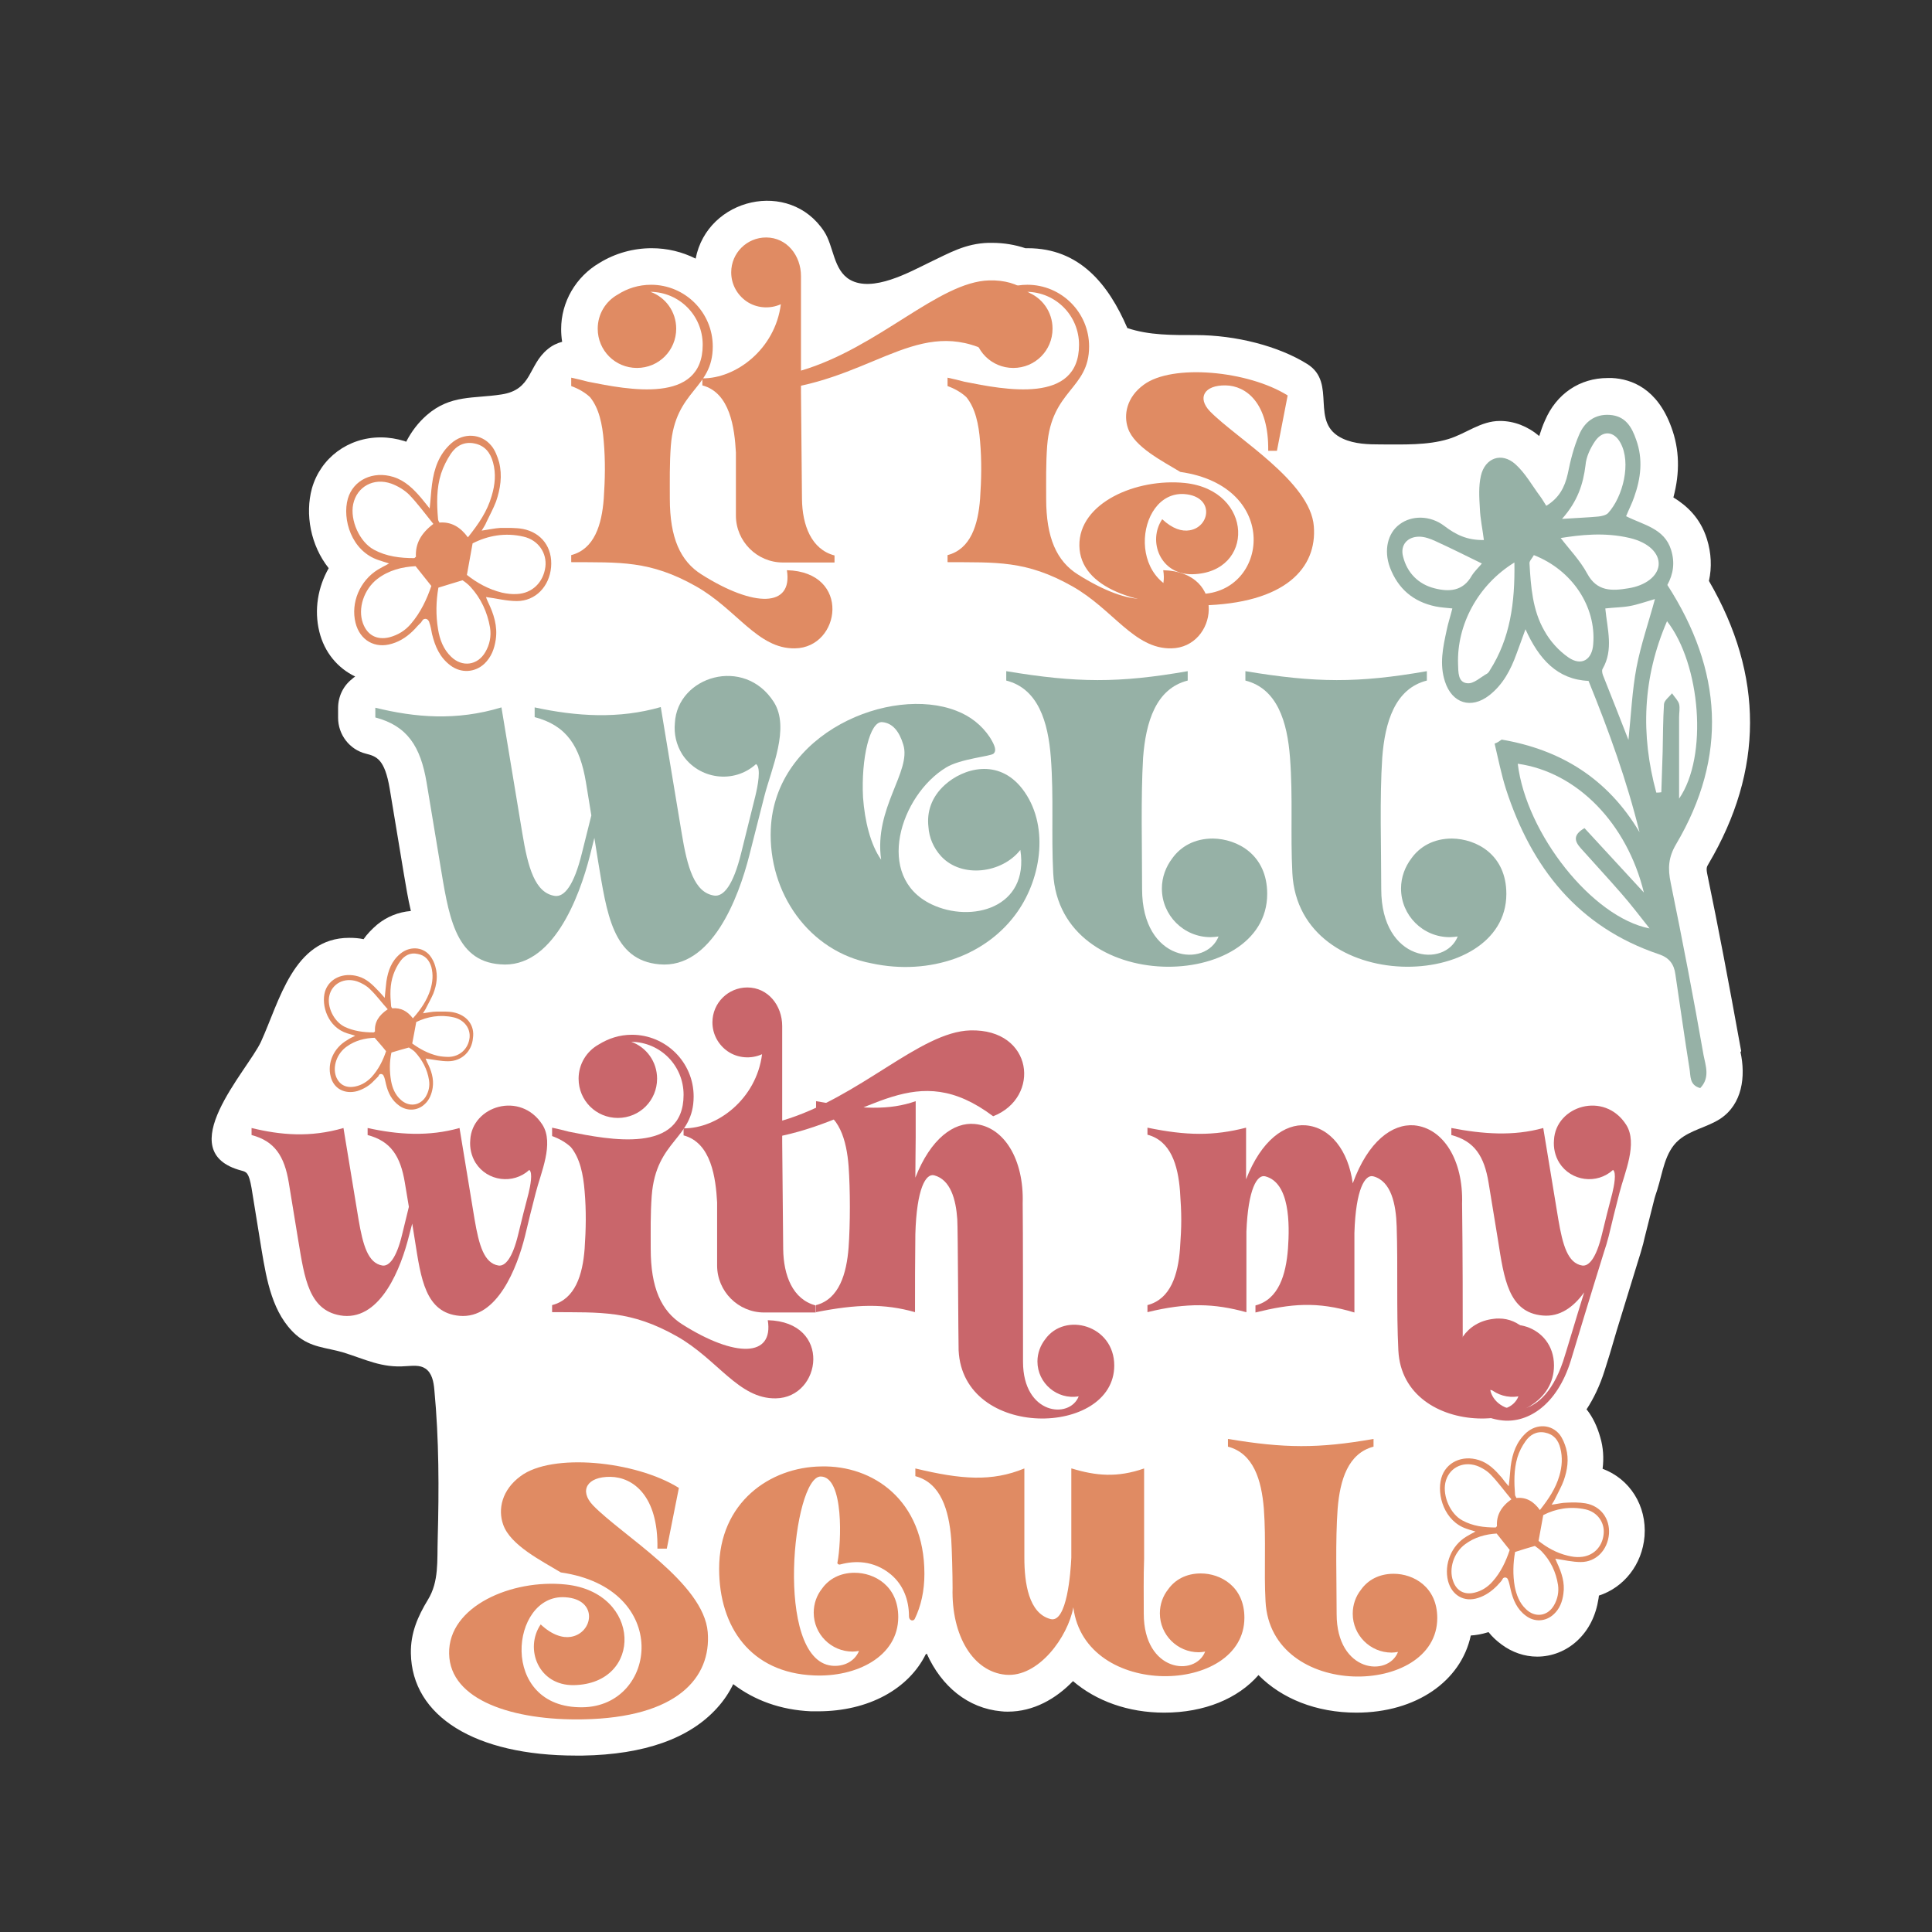 <?xml version="1.0" encoding="utf-8"?>
<!-- Generator: Adobe Illustrator 18.0.0, SVG Export Plug-In . SVG Version: 6.00 Build 0)  -->
<!DOCTYPE svg PUBLIC "-//W3C//DTD SVG 1.1//EN" "http://www.w3.org/Graphics/SVG/1.1/DTD/svg11.dtd">
<svg version="1.1" id="Layer_1" xmlns="http://www.w3.org/2000/svg" xmlns:xlink="http://www.w3.org/1999/xlink" x="0px" y="0px"
	 viewBox="0 0 576 576" enable-background="new 0 0 576 576" xml:space="preserve">
<rect x="0" y="0" width="576" height="576" fill="#333333" stroke="none"/>
<g>
	<path fill="#FFFFFF" d="M519,312.8c-3.6-19.9-6.7-36.3-9.9-51.7c-0.5-2.3-0.3-2.6,0.3-3.6c16.4-27.8,16.5-56.1,0.1-84.3
		c0.9-4.1,0.7-8.3-0.6-12.5c-2-6.4-6.1-10-10-12.4c2-7.5,1.8-14.4-0.6-20.9c-4.2-11.6-11.9-14.4-17.7-14.7c-0.4,0-0.9,0-1.3,0
		c-8.3,0-15.3,4.7-18.7,12.7c-0.7,1.5-1.2,3.1-1.7,4.6c-3.4-2.9-7.5-4.5-11.7-4.5c-5.8,0-10.1,3.8-15.4,5.4
		c-6.3,1.9-13.4,1.6-20,1.6c-3.9,0-7.9-0.1-11.4-1.7c-10.3-4.7-1.5-16.6-10.7-22.3c-8.5-5.3-21.2-8.6-33.2-8.6
		c-6.8,0-13.9,0.1-20.4-2.1c-5.6-13-14.2-23.8-29.7-23.8c-0.2,0-0.5,0-0.7,0c-3-1-6.3-1.6-10-1.6c-0.3,0-0.7,0-1,0
		c-6.9,0.2-11.6,3-17.5,5.8c-6,2.9-17,9.1-23.8,5.2c-5-2.9-4.8-10-7.7-14.4c-10.3-15.7-34.8-10-38.3,8.1c-4-2-8.4-3.1-13.1-3.1
		c-5.5,0-10.9,1.5-15.6,4.4c-7,4.1-11.4,11.6-11.4,19.7c0,1.3,0.1,2.6,0.3,3.8c-1.5,0.4-3,1.1-4.3,2.2c-5.9,4.8-4.5,12.1-13.8,13.5
		c-8.3,1.3-15.2,0-22.3,6.2c-2.5,2.2-4.5,4.8-6.1,7.9c-0.2-0.1-0.3-0.1-0.5-0.2c-2.3-0.7-4.7-1.1-7.1-1.1c-9.7,0-17.9,6.1-20.5,15.2
		c-2.1,7.7-0.4,17,5,23.8c-3.2,5.6-4.4,12.4-2.8,18.9c1.5,6.2,5.5,10.9,10.7,13.4c-0.3,0.2-0.6,0.4-0.9,0.7
		c-2.7,2.1-4.2,5.3-4.2,8.7v2.9c0,5,3.4,9.5,8.3,10.7c3.1,0.8,5.6,1.5,7.1,10.5l4.2,25.3c0.6,3.5,1.2,7.3,2.1,11.1
		c-3.7,0.3-7.2,1.7-10.1,4.1c-1.5,1.3-2.9,2.7-4,4.3c-1.4-0.3-2.8-0.4-4.3-0.4c-16.6,0-20.8,19-26.3,31c-4,8.6-27.1,32.8-5.8,38.4
		c1.5,0.4,2.2,0.6,3,5.2c0,0,3,18.5,3,18.5c1.5,8.9,3.2,19,10.3,25.3c4.4,3.8,8.9,3.7,14,5.2c6.5,2,11.5,4.7,18.7,4.1
		c2-0.1,4.2-0.4,5.8,0.7c2,1.3,2.5,4,2.7,6.4c1.4,14.8,1.4,29.6,1,44.4c-0.2,6.6,0.4,12.7-2.9,18.1c-3.1,5.1-5.2,10-5.1,16
		c0.3,18.8,19.2,30.5,49.2,30.5c0.7,0,1.4,0,2,0c18.4-0.3,31.9-5.1,40.1-14.2c2-2.2,3.6-4.6,4.8-7.1c6.3,4.8,14.1,7.7,23.2,8.1
		c0.7,0,1.4,0,2.1,0c15.1,0,27-6.7,32.1-17c0.1,0,0.2-0.1,0.3-0.2c4.4,9.8,12.3,16.3,22.2,17.2c0.7,0.1,1.3,0.1,2,0.1
		c7.6,0,14.3-3.8,19.4-9.1c6.9,5.9,16.4,9.4,27.2,9.4c12,0,22-4.2,28.1-11.2c6.9,7,17.2,11.2,29.2,11.2c17.8,0,31.2-9.4,34.1-23
		c1.6-0.1,3.3-0.4,4.9-0.9c0.1,0,0.3-0.1,0.4-0.1c1.1,1.4,2.4,2.6,3.9,3.7c3.1,2.3,6.8,3.6,10.6,3.6c4.4,0,8.7-1.7,12-4.8
		c3.4-3.2,5.5-7.4,6.3-12.6c0-0.3,0.1-0.5,0.1-0.8c7.4-2.4,12.9-9.2,13.6-17.7c0.7-9.1-4.4-17.1-12.5-20.1c0.4-3.2,0.2-6.4-0.7-9.4
		c-0.9-3.2-2.2-5.9-3.9-8.1c-0.1-0.1-0.1-0.1-0.2-0.2c2.1-3.2,4-7.1,5.4-11.6c0.8-2.4,2.1-6.7,3.6-11.9c1.9-6.2,4.2-13.7,6.3-20.5
		c0.6-1.8,1.1-3.6,1.6-5.4l0.4-1.7c0.9-3.7,1.9-7.4,2.8-11.1c0.2-0.9,0.6-2.1,1-3.3c1.6-5,2.2-11.2,6.4-14.8c3.5-3,8.4-3.8,12.3-6.3
		c6.7-4.4,7.7-12.7,6.1-20C519.2,313.5,519.1,313.2,519,312.8z"/>
	<path fill="#E08B63" d="M155.9,157.7c-2.2-0.4-4.5-0.3-6.8-0.3c-1.7,0.1-3.4,0.5-5.5,0.8c0.6-1,1.1-1.7,1.4-2.5
		c1-2.1,2.1-4.1,2.9-6.2c1.3-3.8,1.9-7.7,0.9-11.7c-0.5-1.7-1.2-3.6-2.3-4.9c-3-3.7-8.3-4-12-0.7c-3.6,3.2-5.1,7.5-5.7,12.2
		c-0.3,2.2-0.4,4.5-0.7,7.2c-1-1.3-1.8-2.2-2.5-3.1c-2.3-2.7-4.8-5.2-8.3-6.3c-6.1-1.9-12,0.9-13.6,6.5c-1.7,6,1,15.6,9.2,18.3
		c0.9,0.3,1.9,0.6,3.1,1c-1.3,0.7-2.3,1.2-3.3,1.8c-5.4,3.3-8.2,9.9-6.7,15.9c1.3,5.2,5.8,7.8,10.9,6.2c2.7-0.8,4.9-2.4,6.8-4.4
		c0.5-0.6,1-1.1,1.9-2c0,0,0,0,0,0c0,0,0,0,0,0c0-0.1,0.1-0.2,0.2-0.3c0.2-0.4,0.5-0.7,1-0.7c0.6,0,0.9,0.4,1.1,0.8
		c0.1,0.1,0.1,0.2,0.1,0.4c0,0,0-0.1,0-0.1c0.4,1.1,0.6,2.3,0.8,3.4c0.9,3.7,2.3,7,5.5,9.4c3.2,2.4,7.3,2.1,10.1-0.5
		c2.1-2,3-4.5,3.4-7.2c0.6-4-0.6-7.7-2.3-11.2c-0.3-0.6-0.5-1.2-0.6-1.5c3.1,0.4,6.1,1.2,9.2,1.2c5.6,0,9.7-4.4,10.2-10.1
		C164.8,163.3,161.5,158.8,155.9,157.7z M131.5,141.2c0.7-2.1,1.7-4.1,2.9-5.9c1.6-2.4,4-3.7,7-3.1c3.1,0.6,4.8,2.7,5.6,5.7
		c0.9,3.3,0.6,6.6-0.4,9.9c-1.3,4.6-3.9,8.4-7.1,12.4c-2.2-3-4.9-4.7-8.5-4.4c-0.2-0.4-0.4-0.7-0.4-1
		C130.2,150.2,130.1,145.6,131.5,141.2z M122.5,186c-1.7,2-3.8,3.3-6.4,4c-3.7,0.9-6.6-0.6-7.9-4.2c-1.6-4.4,0.3-10.1,4.3-13.2
		c3.4-2.6,7.4-3.6,11.4-3.8c1.7,2.1,3.1,3.9,4.7,5.9C127.3,178.5,125.5,182.5,122.5,186z M124,166c-0.3,0.2-0.4,0.4-0.5,0.4
		c-4.2,0-8.3-0.5-12-2.5c-4.3-2.3-7.2-8.8-6.2-13.6c1.1-5.2,6.1-8,11.4-6.1c1.9,0.7,3.9,1.9,5.3,3.3c2.5,2.6,4.7,5.6,7.2,8.7
		C125.5,159,123.8,162.1,124,166z M146.1,187.1c0.4,2.6-0.1,5.1-1.4,7.3c-2.3,4-6.9,4.6-10.2,1.4c-2.3-2.2-3.4-5.1-3.9-8.2
		c-0.7-4.2-0.6-8.4,0.1-12.4c2.3-0.7,4.5-1.4,7.2-2.2c0.6,0.4,1.6,1.1,2.4,2C143.4,178.4,145.3,182.5,146.1,187.1z M154.1,177.1
		c-1.5,0.1-3-0.1-4.4-0.4c-4.1-1-7.6-3-10.5-5.3c0.6-3.2,1.1-6,1.7-9.4c4.5-2.3,9.7-3.3,15.2-2c4.4,1,7,4.9,6.5,9
		C162,173.6,158.7,176.9,154.1,177.1z"/>
	<path fill="#E08B63" d="M472.7,448.2c-1.8-0.3-3.8-0.3-5.6-0.2c-1.4,0-2.8,0.4-4.5,0.6c0.5-0.8,0.9-1.4,1.2-2.1
		c0.8-1.7,1.8-3.4,2.4-5.1c1.1-3.1,1.6-6.4,0.7-9.6c-0.4-1.4-1-2.9-1.9-4.1c-2.5-3.1-6.8-3.3-9.9-0.6c-3,2.7-4.2,6.2-4.7,10
		c-0.2,1.8-0.3,3.7-0.6,6c-0.9-1-1.5-1.8-2.1-2.6c-1.9-2.2-3.9-4.3-6.8-5.2c-5-1.6-9.9,0.7-11.2,5.4c-1.4,5,0.9,12.9,7.6,15.1
		c0.8,0.3,1.6,0.5,2.6,0.8c-1.1,0.6-1.9,1-2.7,1.5c-4.5,2.7-6.7,8.2-5.5,13.2c1.1,4.3,4.8,6.5,9,5.1c2.2-0.7,4-2,5.6-3.6
		c0.4-0.5,0.9-0.9,1.5-1.7c0,0,0,0,0,0c0,0,0,0,0,0c0-0.1,0.1-0.2,0.1-0.2c0.1-0.3,0.4-0.6,0.8-0.6c0.5,0,0.8,0.3,0.9,0.7
		c0,0.1,0.1,0.2,0.1,0.3c0,0,0-0.1,0-0.1c0.3,0.9,0.5,1.9,0.7,2.8c0.7,3,1.9,5.8,4.5,7.7c2.6,2,6,1.8,8.4-0.5c1.7-1.6,2.5-3.7,2.8-6
		c0.5-3.3-0.5-6.3-1.9-9.3c-0.2-0.5-0.4-1-0.5-1.2c2.6,0.4,5.1,1,7.6,1c4.6,0,8-3.6,8.4-8.4C480,452.8,477.3,449,472.7,448.2z
		 M452.4,434.5c0.5-1.7,1.4-3.4,2.4-4.8c1.3-1.9,3.3-3.1,5.8-2.6c2.6,0.5,4,2.2,4.6,4.7c0.7,2.7,0.5,5.5-0.3,8.2
		c-1.1,3.8-3.2,6.9-5.8,10.2c-1.8-2.5-4-3.9-7-3.6c-0.1-0.3-0.3-0.5-0.4-0.8C451.4,442,451.3,438.2,452.4,434.5z M445,471.5
		c-1.4,1.6-3.2,2.8-5.3,3.3c-3.1,0.8-5.5-0.5-6.5-3.5c-1.3-3.6,0.2-8.4,3.6-10.9c2.8-2.1,6.1-3,9.4-3.2c1.4,1.7,2.5,3.2,3.9,4.9
		C449,465.4,447.5,468.7,445,471.5z M446.3,455c-0.2,0.2-0.3,0.4-0.4,0.4c-3.4,0-6.8-0.4-9.9-2.1c-3.6-1.9-5.9-7.2-5.1-11.2
		c0.9-4.3,5-6.6,9.4-5.1c1.6,0.6,3.2,1.6,4.3,2.8c2.1,2.2,3.9,4.7,6,7.2C447.5,449.2,446.1,451.8,446.3,455z M464.5,472.5
		c0.3,2.1-0.1,4.2-1.2,6.1c-1.9,3.3-5.7,3.8-8.4,1.1c-1.9-1.8-2.8-4.2-3.3-6.7c-0.6-3.5-0.5-6.9,0.1-10.3c1.9-0.6,3.7-1.2,5.9-1.8
		c0.5,0.4,1.3,0.9,2,1.6C462.3,465.3,463.9,468.7,464.5,472.5z M471.1,464.2c-1.2,0.1-2.5-0.1-3.7-0.4c-3.4-0.8-6.3-2.5-8.7-4.4
		c0.5-2.7,0.9-5,1.4-7.7c3.7-1.9,8-2.7,12.6-1.7c3.6,0.8,5.8,4,5.4,7.4C477.7,461.3,474.9,464,471.1,464.2z"/>
	<path fill="#E08B63" d="M135.1,301.8c-1.6-0.3-3.3-0.2-5-0.2c-1.3,0-2.5,0.3-4,0.5c0.4-0.7,0.8-1.2,1-1.7c0.7-1.4,1.5-2.8,2.1-4.2
		c1-2.6,1.4-5.3,0.6-8c-0.3-1.2-0.9-2.4-1.7-3.4c-2.2-2.6-6-2.7-8.7-0.5c-2.7,2.2-3.7,5.1-4.2,8.3c-0.2,1.5-0.3,3.1-0.5,4.9
		c-0.8-0.9-1.3-1.5-1.9-2.1c-1.7-1.8-3.5-3.6-6-4.3c-4.4-1.3-8.7,0.6-9.9,4.5c-1.2,4.1,0.8,10.7,6.7,12.5c0.7,0.2,1.4,0.4,2.3,0.7
		c-1,0.5-1.7,0.8-2.4,1.3c-4,2.3-6,6.8-4.9,10.9c0.9,3.6,4.2,5.3,7.9,4.3c1.9-0.6,3.6-1.6,4.9-3c0.4-0.4,0.8-0.8,1.4-1.4
		c0,0,0,0,0,0c0,0,0,0,0,0c0-0.1,0.1-0.1,0.1-0.2c0.1-0.3,0.3-0.5,0.7-0.5c0.4,0,0.7,0.3,0.8,0.6c0,0.1,0.1,0.2,0.1,0.3
		c0,0,0,0,0-0.1c0.3,0.8,0.4,1.5,0.6,2.3c0.6,2.5,1.7,4.8,4,6.4c2.3,1.6,5.3,1.5,7.4-0.4c1.5-1.3,2.2-3.1,2.5-5
		c0.4-2.7-0.4-5.2-1.7-7.7c-0.2-0.4-0.3-0.8-0.4-1c2.3,0.3,4.5,0.8,6.7,0.8c4.1,0,7.1-3,7.4-6.9
		C141.6,305.7,139.2,302.6,135.1,301.8z M117.3,290.5c0.5-1.4,1.2-2.8,2.1-4c1.2-1.6,2.9-2.6,5.1-2.1c2.3,0.4,3.5,1.9,4.1,3.9
		c0.6,2.3,0.4,4.5-0.3,6.8c-1,3.1-2.8,5.8-5.2,8.5c-1.6-2.1-3.5-3.2-6.2-3c-0.1-0.2-0.3-0.4-0.3-0.7
		C116.3,296.7,116.2,293.6,117.3,290.5z M110.7,321.2c-1.3,1.3-2.8,2.3-4.7,2.7c-2.7,0.6-4.8-0.4-5.8-2.9c-1.1-3,0.2-6.9,3.2-9
		c2.5-1.8,5.4-2.5,8.3-2.6c1.2,1.4,2.3,2.6,3.4,4C114.2,316.1,112.9,318.8,110.7,321.2z M111.8,307.5c-0.2,0.2-0.3,0.3-0.4,0.3
		c-3,0-6-0.4-8.7-1.7c-3.2-1.6-5.3-6-4.5-9.3c0.8-3.5,4.4-5.5,8.3-4.2c1.4,0.5,2.8,1.3,3.8,2.3c1.9,1.8,3.4,3.9,5.3,6
		C112.9,302.7,111.6,304.8,111.8,307.5z M127.9,322c0.3,1.8-0.1,3.5-1,5c-1.7,2.7-5,3.1-7.4,0.9c-1.7-1.5-2.5-3.5-2.9-5.6
		c-0.5-2.9-0.5-5.7,0.1-8.5c1.7-0.5,3.3-1,5.2-1.5c0.4,0.3,1.2,0.7,1.8,1.3C125.9,316,127.4,318.8,127.9,322z M133.8,315.1
		c-1.1,0-2.2-0.1-3.2-0.3c-3-0.7-5.5-2.1-7.7-3.7c0.4-2.2,0.8-4.1,1.2-6.4c3.3-1.6,7.1-2.3,11.1-1.4c3.2,0.7,5.1,3.3,4.8,6.1
		C139.6,312.7,137.1,315,133.8,315.1z"/>
	<path fill="#96B1A6" d="M447.7,220.5c17.6,3,31.6,11.6,41.1,27.6c-3.8-15.4-9.1-30.1-15.2-45.1c-9.3-0.4-14.8-6.5-18.8-15.4
		c-1.1,3.1-1.9,5.2-2.7,7.4c-1.7,4.7-4,9.1-8.1,12.3c-5.4,4.2-11.1,2.4-13.2-4.1c-1.7-5.2-0.6-10.2,0.5-15.3c0.4-2,1.1-4.1,1.7-6.5
		c-2-0.2-3.5-0.3-5-0.6c-6.7-1.4-11.2-5.3-13.6-11.6c-1.9-5.1-0.7-10.3,2.9-12.9c3.6-2.7,9.1-2.7,13.3,0.5c3.4,2.6,6.8,4.3,11.8,4.2
		c-0.4-3.3-1.1-6.4-1.2-9.5c-0.2-3.2-0.4-6.5,0.3-9.6c1.2-5.4,6.2-7.2,10.3-3.5c3,2.7,5,6.4,7.4,9.6c0.6,0.8,1.1,1.7,1.8,2.8
		c3.8-2.3,5.5-5.5,6.4-9.5c0.8-4,1.8-8,3.4-11.7c1.6-3.8,4.7-6.2,9.1-5.9c4.7,0.3,6.6,3.6,7.9,7.4c2.1,5.8,1.4,11.5-0.6,17.1
		c-0.6,1.8-1.5,3.5-2.4,5.7c5.1,2.6,11.4,3.6,13.4,10c1.2,3.8,0.7,7.2-1.1,10.5c16.4,25.4,18.1,51.1,2.6,77.3
		c-2.3,3.9-2.5,7.2-1.6,11.5c3.5,17.1,6.8,34.2,9.8,51.4c0.6,3.1,2,6.7-1,9.8c-3.3-0.9-2.8-3.6-3.2-5.8c-1.5-9.4-2.8-18.7-4.2-28.1
		c-0.4-3.1-1.9-5-4.9-6c-24.1-8.1-38-25.8-45.6-49.2c-1.4-4.4-2.3-9-3.4-13.6C446.5,221.4,447.1,220.9,447.7,220.5z M452.5,227.7
		c2.5,20.8,22.2,45.8,39.3,49.1c-3-3.8-5.6-7.2-8.4-10.4c-4-4.6-8.1-9-12.1-13.5c-1.9-2.1-2.4-4,1.1-6c5.8,6.3,11.5,12.5,17.7,19.2
		C485.1,245.6,470.3,230.2,452.5,227.7z M493.8,236.3c0.5,0,1,0,1.5-0.1c0.1-4,0.3-8,0.4-12.1c0.1-4.7,0.1-9.5,0.4-14.2
		c0.1-1.1,1.6-2.2,2.4-3.2c0.7,1.1,1.8,2.1,2.1,3.2c0.3,1.2,0,2.6,0,3.9c0,8.3,0,16.6,0,24.3c8.7-12.6,6.4-40.1-3.6-52.9
		C489.7,202.1,489.1,219,493.8,236.3z M457.3,165.5c-0.6,1.1-1.4,1.8-1.3,2.5c0.4,6.9,0.9,13.9,4.4,20c1.7,3.1,4.3,6,7.2,8
		c3.9,2.7,7.1,0.7,7.4-4C475.9,180.9,468.8,170,457.3,165.5z M451.5,167.7c-10.9,6.7-17.2,18.6-16.8,30.3c0.1,2.3-0.1,5.5,2.8,5.7
		c1.9,0.2,3.9-1.8,5.9-2.9c0.3-0.2,0.6-0.6,0.8-1C450.2,190.4,451.7,179.8,451.5,167.7z M465.3,160.4c2.6,3.4,5.8,6.7,7.9,10.6
		c2.9,5.4,7.4,5.2,12.2,4.4c5.3-0.8,8.8-3.7,9.1-6.9c0.3-3.6-3.1-6.8-8.6-8.1C478.3,158.6,471,159.5,465.3,160.4z M478.6,181.4
		c0.6,6.2,2.5,12.3-0.8,18c-0.3,0.5-0.1,1.3,0.1,1.9c2.5,6.3,5,12.6,7.6,19.3c0.8-7.6,1.1-14.7,2.4-21.6c1.3-6.8,3.6-13.4,5.5-20.4
		c-3.1,0.9-5.3,1.7-7.6,2.1C483.6,181.1,481.2,181.1,478.6,181.4z M465.7,154.7c4.4-0.3,7.6-0.4,10.8-0.7c1-0.1,2.3-0.4,2.9-1
		c4.5-4.9,7-15.1,3.7-21c-1.9-3.5-5.3-3.8-7.6-0.4c-1.4,2.1-2.6,4.6-2.8,7.1C472,144.3,470.4,149.4,465.7,154.7z M441.8,168
		c-4.9-2.4-9.3-4.6-13.9-6.7c-1.5-0.7-3.2-1.3-4.8-1.3c-3.5,0-5.7,2.5-4.8,5.9c1.2,4.9,4.6,8.3,9.4,9.5c4.3,1.1,8.5,0.9,11.1-3.8
		C439.7,170.2,441,169,441.8,168z"/>
	<g>
		<path fill="#E08B63" d="M170.3,167.6v-2.1c6.9-1.8,9.1-9,9.7-16.8c0.4-5.9,0.5-11.3,0-17.1c-0.4-5.1-1.4-9.9-4.1-13.2
			c-1.5-1.4-3.4-2.5-5.6-3.3v-2.5c1.9,0.4,3.5,0.8,5,1.2c12,2.4,34.2,6.8,34.2-11c0-8.7-6.9-15.7-15.6-15.8c4.5,1.6,7.7,5.9,7.7,11
			c0,6.5-5.2,11.7-11.7,11.7c-6.5,0-11.7-5.2-11.7-11.7c0-4.4,2.4-8.2,6-10.2c2.8-1.8,6.2-2.9,9.9-2.9c10.1,0,18.4,8.2,18.4,18.4
			c0,12.8-11.2,12.8-12.5,29.6c-0.4,5.4-0.3,10.4-0.3,15.8c0,11.6,3.1,18.6,9.5,22.6c15.7,9.9,27.2,9.8,25.4-1.3
			c19.3,0.5,16.1,23.1,2.4,23.3c-11.1,0.2-17.3-11.6-29.5-18.5C193.7,167,184.7,167.7,170.3,167.6z"/>
		<path fill="#E08B63" d="M239.1,148.8c0.1,7.8,2.8,15,9.7,16.8v2.1h-15.4c-7.7,0-14-6.3-14-14c0-6.4,0-12.5,0-18.8
			c-0.4-7.2-1.7-17.8-10-20c0-0.7,0-1.4,0-2.1c10,0.1,21.7-8.7,23.4-22.1c-3.3,1.5-7.3,1.2-10.3-0.9c-2.7-1.9-4.5-5-4.5-8.6
			c0-5.8,4.7-10.4,10.4-10.4c6.2,0,10.4,5.4,10.4,11.5c0,3.5,0,9.8,0,15.9c0,2.7,0,5.3,0,7.9h0c0,1.5,0,2.9,0,4.4
			c23.1-6.8,41-26.5,56.1-26.9c18.8-0.5,21.1,20,6.8,25.6c-23.2-17.4-36.2,0-62.9,5.8l0,1.9h0C238.9,127.5,239,138.1,239.1,148.8z"
			/>
		<path fill="#E08B63" d="M282.5,167.6v-2.1c6.9-1.8,9.1-9,9.7-16.8c0.4-5.9,0.5-11.3,0-17.1c-0.4-5.1-1.4-9.9-4.1-13.2
			c-1.5-1.4-3.4-2.5-5.6-3.3v-2.5c1.9,0.4,3.5,0.8,5,1.2c12,2.4,34.2,6.8,34.2-11c0-8.7-6.9-15.7-15.6-15.8c4.5,1.6,7.7,5.9,7.7,11
			c0,6.5-5.2,11.7-11.7,11.7c-6.5,0-11.7-5.2-11.7-11.7c0-4.4,2.4-8.2,6-10.2c2.8-1.8,6.2-2.9,9.9-2.9c10.1,0,18.4,8.2,18.4,18.4
			c0,12.8-11.2,12.8-12.5,29.6c-0.4,5.4-0.3,10.4-0.3,15.8c0,11.6,3.1,18.6,9.5,22.6c15.7,9.9,27.2,9.8,25.4-1.3
			c19.3,0.5,16.1,23.1,2.4,23.3c-11.1,0.2-17.3-11.6-29.5-18.5C305.9,167,297,167.7,282.5,167.6z"/>
		<path fill="#E08B63" d="M383.9,117.9l-3.2,16.5h-2.6c0.2-14.3-6.6-19.4-12.7-19.5c-6.4-0.1-8.5,3.7-4.7,7.7c7.9,8.1,30,21,31,34.3
			c1,12.3-8.3,23.1-33.7,23.6c-18.7,0.3-36-5.1-36.2-17.8c-0.2-12.8,17-20.2,31.5-18.7c20.6,2.2,20.9,26.8,2.2,27.2
			c-9.6,0.2-13.4-9.9-9-16.4c3.1,2.9,5.9,3.7,8.2,3.3c6.1-1,7.5-10.1-1.6-10.8c-14.9-1-18.1,30.1,4.7,29.8
			c20.3-0.3,24.2-32.1-5.9-36.4c-5.1-3.1-13.7-7.4-15.6-13c-1.4-4-0.4-9.3,4.7-13C349.5,108.4,372.1,110.5,383.9,117.9z"/>
	</g>
	<g>
		<path fill="#96B1A6" d="M131.1,256.9l-3.9-23.5c-1.8-10.9-5.8-17-15.3-19.5v-2.9c11.8,2.9,24.1,4,37.6-0.1l6.2,37.4
			c1.7,10.4,3.8,17.9,9.7,18.8c2.8,0.4,5.7-3,8.1-12.8l2.8-11.2l-1.6-9.8c-1.8-10.9-5.8-17-15.3-19.5v-2.9
			c12.5,2.7,25.1,3.5,37.6-0.1c2.1,12.5,4.1,25,6.2,37.4c1.7,10.4,3.8,17.9,9.7,18.8c2.8,0.4,5.7-3,8.1-12.8
			c1.4-5.6,2.8-11.2,4.2-16.9c0.7-2.9,1.8-8.4,0.2-9.5c-6.6,6-17.1,4.6-22-2.9c-1.8-2.9-2.5-6.1-2.2-9.3c0.7-14,20.7-20.1,29.5-6.3
			c4.9,7.7-0.7,19.8-2.8,28c-1.5,5.9-3,11.8-4.5,17.7c-3.2,12.6-11.2,33.9-26.8,32.5c-14-1.2-15.7-15.3-18.3-30.8l-1.1-6.9l-1.3,5.2
			c-3.2,12.6-11.2,33.9-26.8,32.5C135.4,286.5,133.7,272.5,131.1,256.9z"/>
		<path fill="#96B1A6" d="M285.1,211.9c4.2,1.6,7.6,4.3,10,7.9c1.7,2.7,2,4.1,1.1,4.9c-0.9,0.8-9.8,1.5-14.1,4.1
			c-13.7,8.3-21.5,32.6-4.4,40.8c11.9,5.7,29.2,1.1,26.5-16.2c-5.5,7-17.5,8.5-23.6,1.9c-2.3-2.5-3.6-5.6-3.8-8.8
			c-0.5-4.3,0.8-8.8,4.9-12.5c5.4-4.9,15.9-8.1,23.1,1.2c8,10.4,5.9,26.2-1.5,36.7c-9,12.8-25.9,19.1-43.5,15.3
			c-18.6-3.5-30.8-21-30-40C231,218.4,265.6,204.3,285.1,211.9z M262.7,256.3c-2.2-15.4,9.1-26.3,6.6-34.3c-1.2-4-3.2-6.4-6.2-6.7
			c-3.8-0.5-6.4,11-5.8,22.4C257.8,244.7,259.5,251.8,262.7,256.3z"/>
		<path fill="#96B1A6" d="M340.5,265.1c0,21.7,19,23.6,22.8,14.1c-0.8,0.1-1.6,0.2-2.4,0.2c-8,0-14.5-6.5-14.5-14.5
			c0-3.4,1.2-6.5,3.1-9c2.5-3.5,6.6-5.9,12.1-5.9c7.3,0.1,16.2,4.8,16.2,16.5c0,29.3-61.9,30.6-63.8-6.2
			c-0.6-11.6,0.2-22.6-0.7-34.4c-0.8-10.7-3.8-20.6-13.3-23v-2.8c21,3.5,33.5,3.6,54.1,0v2.8c-9.5,2.4-12.5,12.4-13.3,23
			C340.1,237.9,340.5,252.7,340.5,265.1z"/>
		<path fill="#96B1A6" d="M411.8,265.1c0,21.7,19,23.6,22.8,14.1c-0.8,0.1-1.6,0.2-2.4,0.2c-8,0-14.5-6.5-14.5-14.5
			c0-3.4,1.2-6.5,3.1-9c2.5-3.5,6.6-5.9,12.1-5.9c7.3,0.1,16.2,4.8,16.2,16.5c0,29.3-61.9,30.6-63.8-6.2
			c-0.6-11.6,0.2-22.6-0.7-34.4c-0.8-10.7-3.8-20.6-13.3-23v-2.8c21,3.5,33.5,3.6,54.1,0v2.8c-9.5,2.4-12.5,12.4-13.3,23
			C411.3,237.9,411.8,252.7,411.8,265.1z"/>
	</g>
	<g>
		<path fill="#C9666B" d="M88.9,369.7l-2.8-17.1c-1.3-7.9-4.2-12.4-11.1-14.2v-2.1c8.6,2.1,17.5,2.9,27.4,0l4.5,27.3
			c1.3,7.6,2.8,13,7.1,13.7c2,0.3,4.2-2.2,5.9-9.3l2-8.2l-1.2-7.2c-1.3-7.9-4.2-12.4-11.1-14.2v-2.1c9.1,2,18.2,2.6,27.4,0
			c1.5,9.1,3,18.2,4.5,27.3c1.3,7.6,2.8,13,7.1,13.7c2,0.3,4.2-2.2,5.9-9.3c1-4.1,2-8.2,3.1-12.3c0.5-2.1,1.3-6.1,0.2-6.9
			c-4.8,4.4-12.5,3.4-16-2.1c-1.3-2.1-1.8-4.5-1.6-6.8c0.5-10.2,15-14.7,21.5-4.6c3.6,5.6-0.5,14.4-2,20.4
			c-1.1,4.3-2.2,8.6-3.2,12.9c-2.3,9.2-8.2,24.7-19.5,23.7c-10.2-0.9-11.5-11.1-13.3-22.5l-0.8-5l-1,3.8
			c-2.3,9.2-8.2,24.7-19.5,23.7C92,391.2,90.8,381,88.9,369.7z"/>
		<path fill="#C9666B" d="M164.6,391.2v-2.1c6.9-1.8,9.1-9,9.7-16.8c0.4-5.9,0.5-11.3,0-17.1c-0.4-5.1-1.4-9.9-4.1-13.2
			c-1.5-1.4-3.4-2.5-5.6-3.3v-2.5c1.9,0.4,3.5,0.8,5,1.2c12,2.4,34.2,6.8,34.2-11c0-8.7-6.9-15.7-15.6-15.8c4.5,1.6,7.7,5.9,7.7,11
			c0,6.5-5.2,11.7-11.7,11.7c-6.5,0-11.7-5.2-11.7-11.7c0-4.4,2.4-8.2,6-10.2c2.9-1.8,6.2-2.9,9.9-2.9c10.1,0,18.4,8.2,18.4,18.4
			c0,12.8-11.2,12.8-12.5,29.6c-0.4,5.4-0.3,10.4-0.3,15.8c0,11.6,3.1,18.6,9.5,22.6c15.7,9.9,27.2,9.8,25.4-1.3
			c19.3,0.5,16.1,23.1,2.4,23.3c-11.1,0.2-17.3-11.6-29.5-18.5C188,390.6,179.1,391.3,164.6,391.2z"/>
		<path fill="#C9666B" d="M233.5,372.4c0.1,7.8,2.8,15,9.7,16.8v2.1h-15.4c-7.7,0-14-6.3-14-14c0-6.4,0-12.5,0-18.8
			c-0.4-7.2-1.7-17.8-10-20c0-0.7,0-1.4,0-2.1c10,0.1,21.7-8.7,23.4-22.1c-3.3,1.5-7.3,1.2-10.3-0.9c-2.7-1.9-4.5-5-4.5-8.6
			c0-5.8,4.7-10.4,10.4-10.4c6.2,0,10.4,5.4,10.4,11.5c0,3.5,0,9.8,0,15.9c0,2.7,0,5.3,0,7.9h0c0,1.5,0,2.9,0,4.4
			c23.1-6.8,41-26.5,56.1-26.9c18.8-0.5,21.1,20,6.8,25.6c-23.2-17.4-36.2,0-62.9,5.8l0,1.9h0C233.3,351,233.4,361.6,233.5,372.4z"
			/>
		<path fill="#C9666B" d="M272.8,391.2c-9.2-2.6-17.3-2.4-29.5,0v-2.1c6.9-1.8,9.1-9.4,9.7-17.2c0.5-7,0.5-17.2,0-24.2
			c-0.6-7.8-2.8-15.5-9.7-17.3v-2.1c13.7,2.5,22,2.7,29.7,0v10.8c0,3-0.1,7.3-0.1,12c4.6-11.7,11.5-16.6,17.7-16
			c8.7,0.8,14.7,10.5,14.3,23.6c0.1,5.7,0.1,41.6,0.1,47.3c0,15.8,13.9,17.2,16.6,10.3c-6.4,1.1-12.3-3.9-12.3-10.4
			c0-2.5,0.9-4.8,2.3-6.6c5.9-8.3,20.6-4.2,20.6,7.8c0,21.3-45.1,22.3-46.4-4.5c-0.1-2.9-0.2-36.3-0.4-39.1
			c-0.4-5.9-2-11.8-6.9-13.1c-2.5-0.6-5.2,3.9-5.6,17.5h0C272.8,375.6,272.8,383.4,272.8,391.2z"/>
		<path fill="#C9666B" d="M371.5,391.2c-9.5-2.6-17.5-2.9-29.4,0v-2.1c6.9-1.8,9.1-9,9.7-16.8c0.5-7,0.5-10.2,0-17.2
			c-0.6-7.8-2.8-15-9.7-16.8v-2.1c11.6,2.4,19.7,2.5,29.4,0v15.4c4.6-11.8,11.6-16.6,17.8-16.1c7.3,0.6,12.7,7.5,14,17.3
			c4.6-12.6,11.8-17.8,18.3-17.3c8.7,0.8,14.7,10.4,14.3,23.4c0.2,15.6,0.2,31.3,0.2,47.1c0,15.8,13.9,17.2,16.6,10.3
			c-6.4,1.1-12.3-3.9-12.3-10.4c0-2.5,0.9-4.8,2.3-6.6c5.9-8.3,20.6-4.2,20.6,7.8c0,21.3-45.1,22.3-46.4-4.5
			c-0.6-12.1-0.1-24.9-0.5-37c-0.2-6.5-1.6-13.5-7-14.9c-2.4-0.6-5.2,3.7-5.6,16.9c0,0.2,0,0.3,0,0.5h0v23.2
			c-11.2-3.4-19-2.6-29.5,0v-2.1c6.9-1.8,9.1-9.1,9.7-17c0.5-7.2,0.6-19.6-6.8-21.5c-2.4-0.6-5.1,3.7-5.6,16.5V391.2z"/>
		<path fill="#C9666B" d="M444.3,414.4c1.4,7,15,11.2,21.7-8.5c0.9-2.7,3.8-12.6,6.3-20.6c-3.1,4.3-7.2,7.4-12.4,6.9
			c-10.2-0.9-11.5-11.1-13.3-22.5l-2.8-17.1c-1.3-7.9-4.2-12.4-11.1-14.2v-2.1c9.3,1.8,18.5,2.5,27.4,0l4.5,27.3
			c1.3,7.6,2.8,13,7.1,13.7c2,0.3,4.2-2.2,5.9-9.3c1-4.1,2-8.2,3.1-12.3c0.5-2.1,1.3-6.1,0.2-6.9c-4.8,4.4-12.5,3.4-16-2.1
			c-1.3-2.1-1.8-4.5-1.6-6.8c0.5-10.2,15-14.7,21.5-4.6c3.6,5.6-0.5,14.4-2,20.4c-1.1,4.3-2.2,8.6-3.2,12.9
			c-0.4,1.6-0.9,3.2-1.4,4.7c-3.9,12.5-8.3,27.1-9.9,32.4c-4.1,13.2-12.7,18.5-20.2,17.8c-18.2-1.7-19.5-28.4-2.8-30.3
			c0.5-0.1,1.1-0.1,1.6-0.1c6,0,10.9,4.9,10.9,10.9c0,6-4.9,10.9-10.9,10.9C445.9,414.6,445.1,414.5,444.3,414.4z"/>
	</g>
	<path fill="#E08B63" d="M202.4,443.6l-3.6,18.1H196c0.3-15.8-7.3-21.3-14-21.4c-7-0.1-9.4,4.1-5.2,8.5c8.7,9,33,23.1,34.2,37.8
		c1.1,13.6-9.1,25.5-37.2,26c-20.6,0.4-39.7-5.6-39.9-19.6c-0.3-14.1,18.7-22.3,34.8-20.6c22.7,2.4,23.1,29.6,2.4,30
		c-10.6,0.2-14.8-10.9-9.9-18.1c3.4,3.2,6.6,4.1,9,3.7c6.7-1.1,8.3-11.2-1.7-11.8c-16.4-1.1-20,33.2,5.2,32.8
		c22.3-0.3,26.7-35.4-6.5-40.2c-5.6-3.4-15.1-8.1-17.2-14.3c-1.6-4.5-0.4-10.3,5.2-14.4C164.5,433.1,189.4,435.5,202.4,443.6z"/>
	<path fill="#E08B63" d="M275.6,469.2c0,5.1-1,9.6-2.9,13.5c-0.5,0.8-1.7,0.4-1.7-0.8c0-4.9-1.7-9.4-5.4-12.5
		c-5.2-4.3-10.9-4.1-15-3c-0.6,0.2-1.1-0.2-0.9-0.7c1.1-5.6,2-25.4-5-25.5c-8.3-0.1-14,54.4,3.2,56.4c3.5,0.4,6.9-1.2,8.2-4.4
		c-0.6,0.1-1.3,0.2-1.9,0.2c-6.4,0-11.6-5.2-11.6-11.6c0-2.7,0.9-5.2,2.5-7.2c2-2.8,5.3-4.7,9.7-4.7c5.9,0,13,3.9,13,13.2
		c0,11.8-12.5,18-25.2,17.4c-18.7-0.8-28.2-14.3-28.2-31.8c0-19.8,15.2-30.3,30.4-30.5C260.2,436.8,275.6,447.2,275.6,469.2z"/>
	<path fill="#E08B63" d="M319.5,437.8c7.2,2.2,13.6,2.8,21.6,0v27c-0.2,5.4-0.1,10.9-0.1,16.3c0,17.4,15.3,18.9,18.3,11.3
		c-0.6,0.1-1.3,0.2-1.9,0.2c-6.4,0-11.6-5.2-11.6-11.6c0-2.7,0.9-5.2,2.5-7.2c2-2.8,5.3-4.7,9.7-4.7c5.9,0,13,3.9,13,13.2
		c0,23-47.5,24.5-51-3.1c-1.6,8.8-10.4,21-20.2,20.1c-9.6-0.9-16.2-11.5-15.8-25.9c0-4.1-0.2-11.3-0.4-14.5
		c-0.7-8.7-3.1-16.8-10.7-18.8v-2.3c13.7,3.3,22.8,4,32.5,0v26.6c0,7.6,1.3,16.6,7.8,18.3c4.9,1.3,6-13.9,6.2-18.3V437.8z"/>
	<path fill="#E08B63" d="M398.5,481.2c0,17.4,15.3,18.9,18.3,11.3c-0.6,0.1-1.3,0.2-1.9,0.2c-6.4,0-11.6-5.2-11.6-11.6
		c0-2.7,0.9-5.2,2.5-7.2c2-2.8,5.3-4.7,9.7-4.7c5.9,0,13,3.9,13,13.2c0,23.5-49.7,24.6-51.2-5c-0.5-9.3,0.2-18.1-0.5-27.6
		c-0.7-8.6-3.1-16.5-10.7-18.5V429c16.8,2.8,26.9,2.9,43.4,0v2.3c-7.6,2-10,9.9-10.7,18.5C398.1,459.4,398.5,471.3,398.5,481.2z"/>
</g>
</svg>
